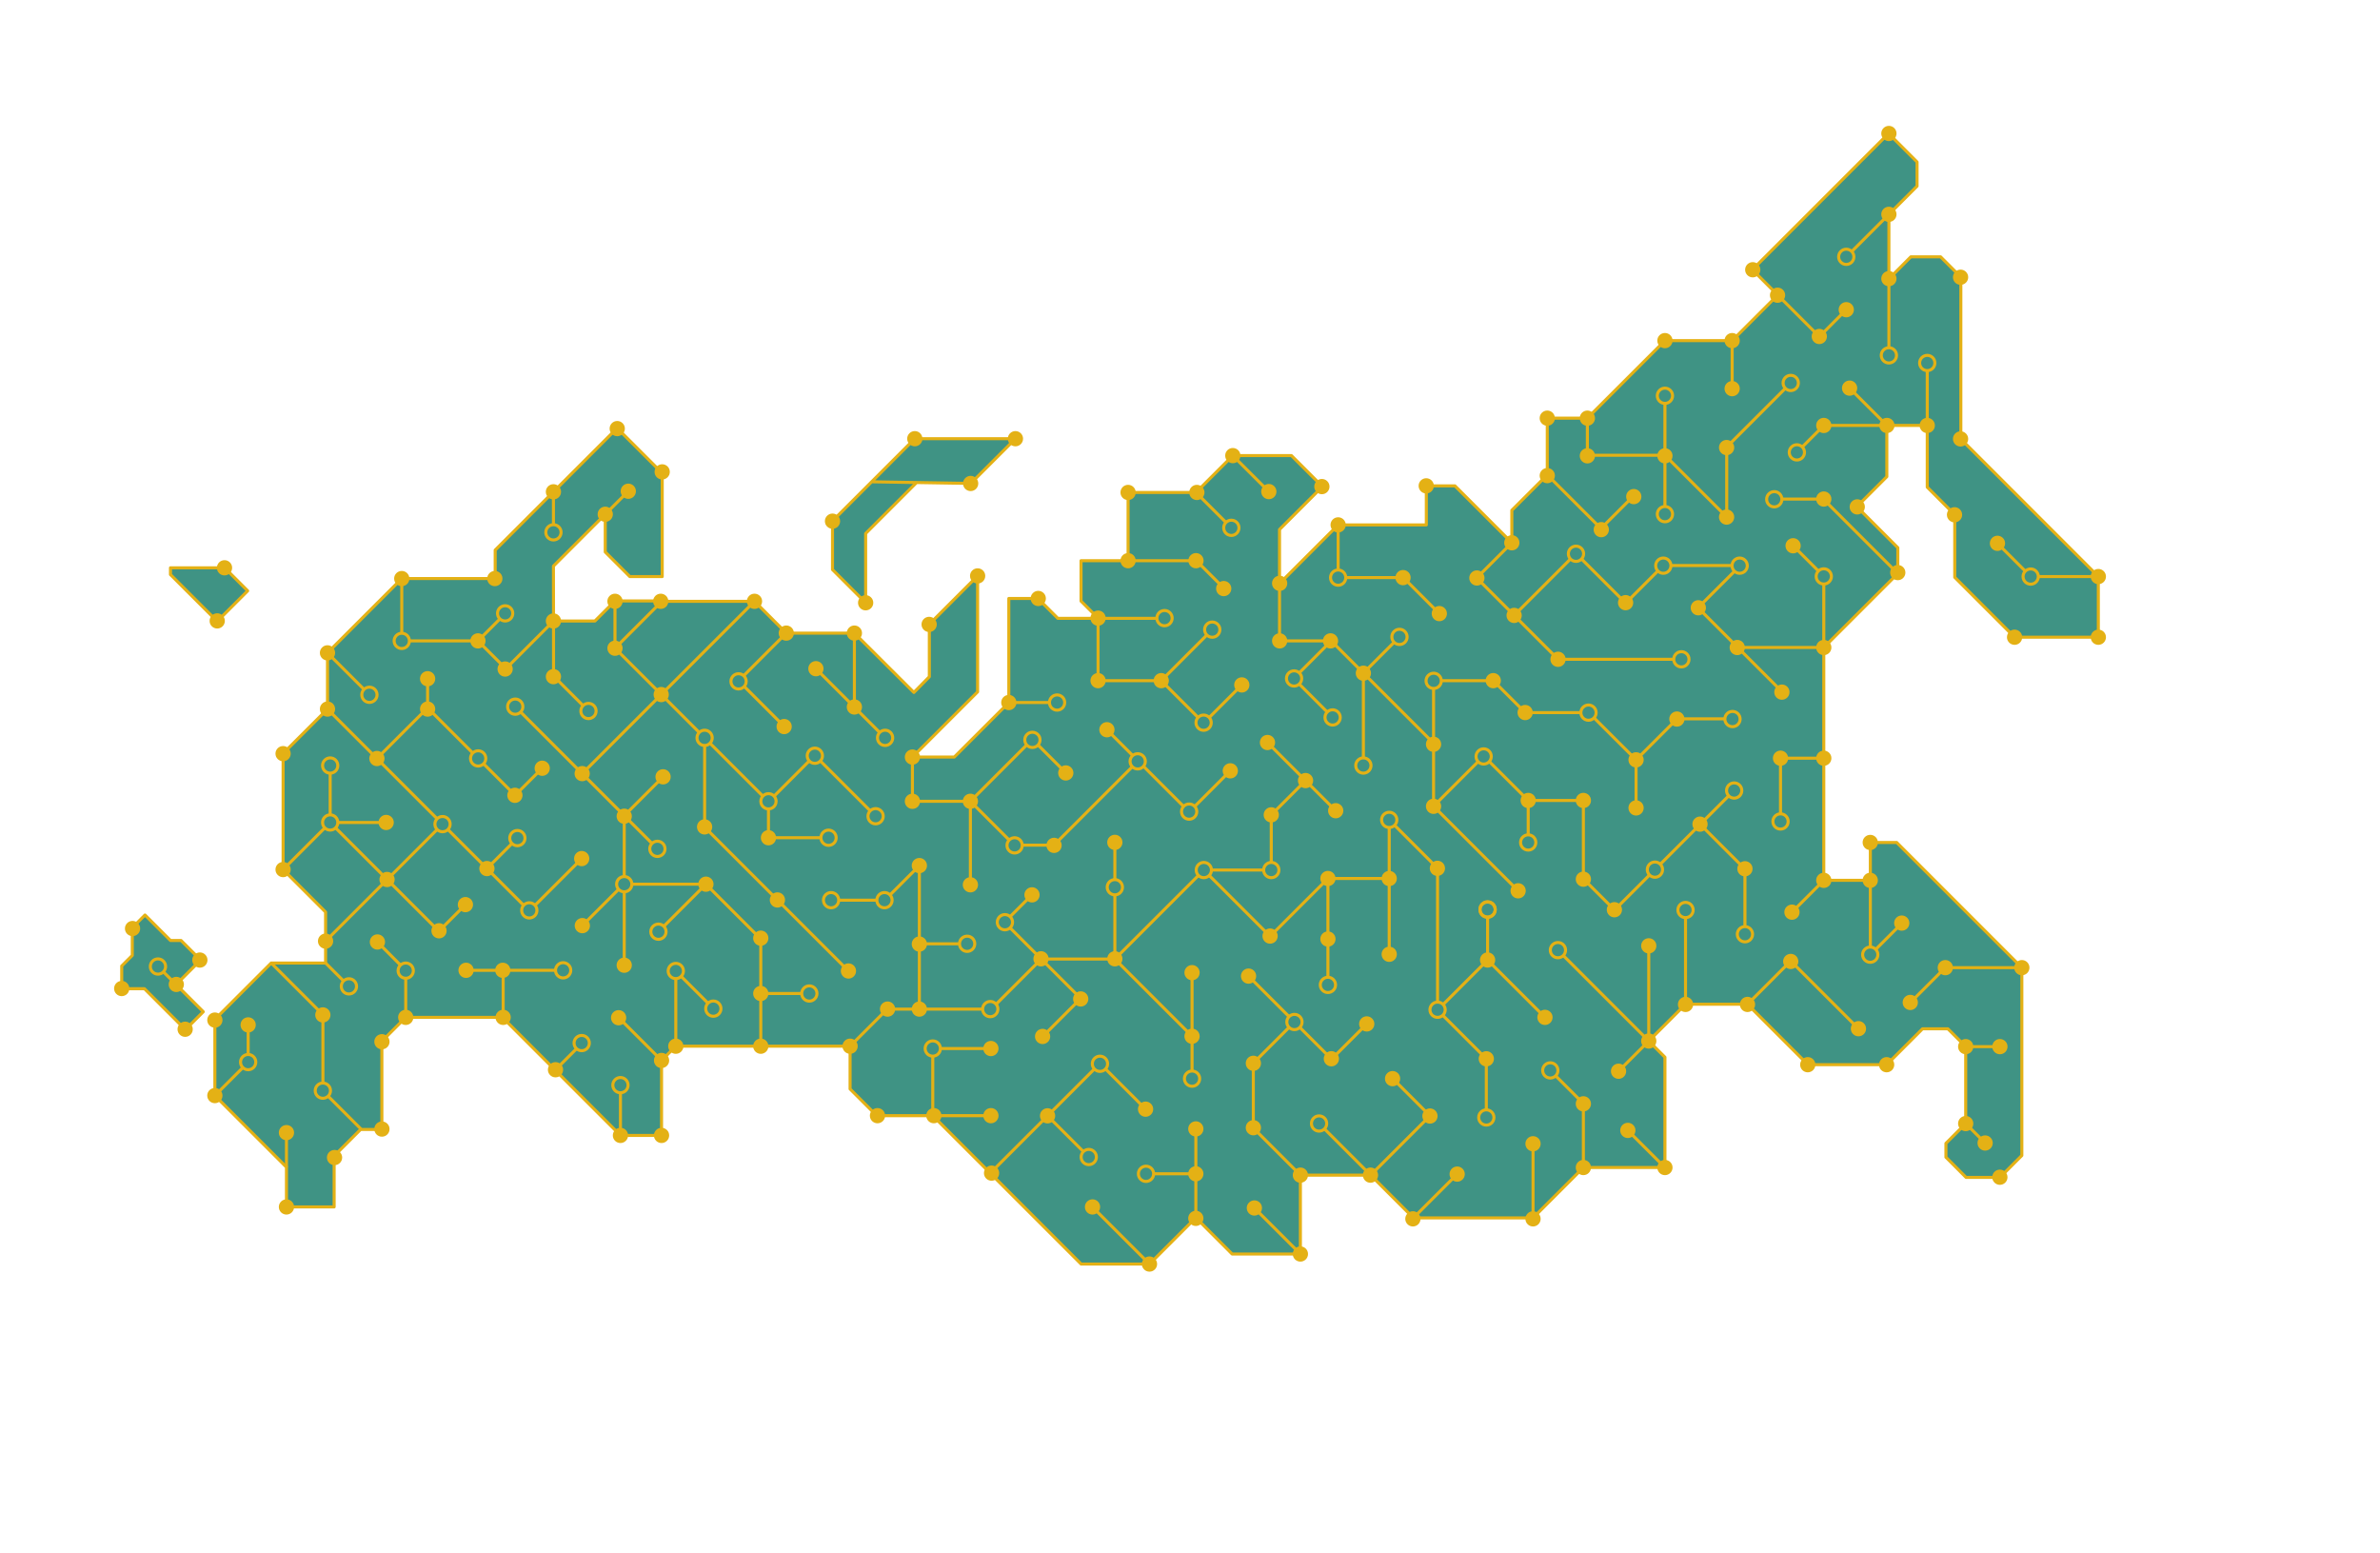 <?xml version="1.0" encoding="UTF-8"?> <svg xmlns="http://www.w3.org/2000/svg" viewBox="0 0 780 509"> <defs> <style>.cls-1{fill:#3f9384;}.cls-2{fill:#e4b115;}.cls-3,.cls-4{fill:none;stroke:#e4b115;}.cls-3{stroke-miterlimit:10;}.cls-4{stroke-linejoin:round;}</style> </defs> <g id="Обводка"> <polygon class="cls-1" points="202.25 140.28 217.03 155.05 217.03 188.83 206.42 188.81 198.36 180.88 198.36 168.51 181.38 185.57 181.38 203.48 194.98 203.48 201.55 196.91 247.17 197.03 257.64 207.5 280.01 207.45 299.51 226.9 304.57 221.75 304.51 204.6 320.39 188.58 320.39 226.71 299.23 248.01 312.74 248.07 330.62 230.2 330.62 196.1 340.17 196.1 346.68 202.61 359.75 202.61 354.28 196.77 354.29 183.72 369.71 183.72 369.71 161.36 392.06 161.36 404.03 149.29 423.25 149.29 433.4 159.44 419.34 173.5 419.38 191.14 438.45 171.99 467.45 171.99 467.42 159.2 476.82 159.2 495.47 177.85 495.47 167.21 507.09 155.68 507.09 137.02 520.23 137.02 545.65 111.61 567.68 111.61 582.66 96.63 574.43 88.39 618.94 43.73 628.19 53.16 628.28 61 619.13 70.16 619.05 91.36 626.25 84.15 635.99 84.15 642.54 90.7 642.63 143.86 687.69 188.92 687.69 208.8 660.16 208.69 640.63 189.17 640.56 168.68 631.54 159.61 631.62 139.41 618.4 139.41 618.37 156.19 608.53 166.03 621.96 179.56 621.98 187.71 597.71 212.17 597.75 288.5 612.94 288.46 612.94 276.05 621.6 276.05 662.62 317.07 662.62 378.52 655.46 385.79 644.33 385.79 637.74 379.19 637.76 374.73 644.22 368.15 644.22 342.95 638.38 337.11 630.22 337.11 618.15 348.87 592.58 348.87 572.63 329.08 552.4 329.06 540.35 341.32 545.54 346.43 545.65 382.56 518.92 382.56 502.42 399.06 463.21 399.06 449.15 385.06 426.18 385.06 426.07 410.9 403.7 410.9 391.91 399.22 376.5 414.31 354.32 414.19 305.88 365.67 287.33 365.57 278.6 356.83 278.6 342.81 221.48 342.81 216.81 347.48 216.81 372.04 203.48 372.04 164.65 333.36 132.97 333.36 125.02 341.06 125.19 369.94 118.17 370.1 109.51 378.76 109.51 395.37 93.88 395.37 93.88 382.45 70.42 358.99 70.53 334.01 88.99 315.55 106.55 315.55 106.69 298.96 92.78 284.93 92.78 246.89 107.33 232.34 107.33 213.92 131.67 189.58 162.29 189.58 162.29 180.24 202.25 140.28"></polygon> <polygon class="cls-1" points="299.78 143.75 332.79 143.75 318.2 158.34 300.31 158.14 283.7 174.81 283.7 197.51 272.83 186.66 272.8 170.77 299.78 143.75"></polygon> <polygon class="cls-1" points="73.68 186 55.87 186.05 55.87 188.28 71.18 203.59 81.09 193.52 73.68 186"></polygon> <polygon class="cls-1" points="47.53 299.97 55.87 308.17 59.34 308.17 65.75 314.58 57.63 322.75 66.62 331.52 60.68 337.25 47.34 323.97 39.89 323.97 39.89 316.7 43.35 313.06 43.35 303.99 47.53 299.97"></polygon> </g> <g id="Круги"> <circle class="cls-2" cx="71.19" cy="203.45" r="2.5"></circle> <circle class="cls-2" cx="73.58" cy="186.05" r="2.5"></circle> <circle class="cls-2" cx="107.33" cy="213.92" r="2.5"></circle> <circle class="cls-2" cx="131.67" cy="189.58" r="2.5"></circle> <circle class="cls-2" cx="162.17" cy="189.58" r="2.5"></circle> <circle class="cls-2" cx="181.38" cy="161.15" r="2.5"></circle> <circle class="cls-2" cx="202.29" cy="140.44" r="2.5"></circle> <circle class="cls-2" cx="205.91" cy="160.96" r="2.5"></circle> <circle class="cls-2" cx="198.36" cy="168.51" r="2.5"></circle> <circle class="cls-2" cx="156.64" cy="210" r="2.5"></circle> <circle class="cls-2" cx="181.38" cy="203.48" r="2.5"></circle> <circle class="cls-2" cx="201.55" cy="197.03" r="2.5"></circle> <circle class="cls-2" cx="216.54" cy="197.03" r="2.5"></circle> <circle class="cls-2" cx="247.27" cy="197.03" r="2.5"></circle> <circle class="cls-2" cx="257.69" cy="207.45" r="2.5"></circle> <circle class="cls-2" cx="280.01" cy="207.45" r="2.5"></circle> <circle class="cls-2" cx="320.4" cy="188.71" r="2.5"></circle> <circle class="cls-2" cx="304.51" cy="204.6" r="2.5"></circle> <circle class="cls-2" cx="280.01" cy="231.66" r="2.5"></circle> <circle class="cls-2" cx="267.4" cy="219.11" r="2.5"></circle> <circle class="cls-2" cx="256.99" cy="238.07" r="2.5"></circle> <circle class="cls-2" cx="283.7" cy="197.51" r="2.5"></circle> <circle class="cls-2" cx="272.84" cy="170.77" r="2.5"></circle> <circle class="cls-2" cx="299.81" cy="143.75" r="2.5"></circle> <circle class="cls-2" cx="332.79" cy="143.75" r="2.5"></circle> <circle class="cls-2" cx="318.11" cy="158.42" r="2.5"></circle> <circle class="cls-2" cx="201.55" cy="212.4" r="2.5"></circle> <circle class="cls-2" cx="181.38" cy="221.72" r="2.5"></circle> <circle class="cls-2" cx="165.55" cy="219.22" r="2.5"></circle> <circle class="cls-2" cx="140.14" cy="232.34" r="2.5"></circle> <circle class="cls-2" cx="168.75" cy="260.6" r="2.5"></circle> <circle class="cls-2" cx="177.7" cy="251.73" r="2.5"></circle> <circle class="cls-2" cx="123.53" cy="248.54" r="2.5"></circle> <circle class="cls-2" cx="159.58" cy="284.6" r="2.5"></circle> <circle class="cls-2" cx="190.64" cy="281.33" r="2.5"></circle> <circle class="cls-2" cx="217.31" cy="254.54" r="2.5"></circle> <circle class="cls-2" cx="204.58" cy="267.45" r="2.5"></circle> <circle class="cls-2" cx="204.58" cy="316.27" r="2.5"></circle> <circle class="cls-2" cx="190.85" cy="303.3" r="2.5"></circle> <circle class="cls-2" cx="231.35" cy="289.72" r="2.5"></circle> <circle class="cls-2" cx="230.92" cy="270.95" r="2.5"></circle> <circle class="cls-2" cx="251.85" cy="274.5" r="2.5"></circle> <circle class="cls-2" cx="254.78" cy="294.89" r="2.5"></circle> <circle class="cls-2" cx="278.06" cy="318.16" r="2.5"></circle> <circle class="cls-2" cx="249.33" cy="307.41" r="2.5"></circle> <circle class="cls-2" cx="249.33" cy="325.54" r="2.5"></circle> <circle class="cls-2" cx="190.8" cy="253.49" r="2.5"></circle> <circle class="cls-2" cx="216.7" cy="227.59" r="2.5"></circle> <circle class="cls-2" cx="92.78" cy="246.95" r="2.5"></circle> <circle class="cls-2" cx="126.56" cy="269.5" r="2.5"></circle> <circle class="cls-2" cx="92.78" cy="284.93" r="2.5"></circle> <circle class="cls-2" cx="106.7" cy="308.38" r="2.5"></circle> <circle class="cls-2" cx="123.69" cy="308.66" r="2.5"></circle> <circle class="cls-2" cx="126.85" cy="288.19" r="2.5"></circle> <circle class="cls-2" cx="143.88" cy="304.99" r="2.5"></circle> <circle class="cls-2" cx="152.53" cy="296.42" r="2.5"></circle> <circle class="cls-2" cx="132.97" cy="333.36" r="2.5"></circle> <circle class="cls-2" cx="164.9" cy="333.36" r="2.5"></circle> <circle class="cls-2" cx="182.06" cy="350.52" r="2.5"></circle> <circle class="cls-2" cx="203.34" cy="372.04" r="2.5"></circle> <circle class="cls-2" cx="216.81" cy="372.04" r="2.5"></circle> <circle class="cls-2" cx="216.81" cy="347.48" r="2.5"></circle> <circle class="cls-2" cx="221.48" cy="342.81" r="2.5"></circle> <circle class="cls-2" cx="249.33" cy="342.81" r="2.5"></circle> <circle class="cls-2" cx="278.6" cy="342.81" r="2.5"></circle> <circle class="cls-2" cx="290.88" cy="330.65" r="2.5"></circle> <circle class="cls-2" cx="301.3" cy="330.65" r="2.5"></circle> <circle class="cls-2" cx="301.3" cy="309.34" r="2.5"></circle> <circle class="cls-2" cx="301.3" cy="283.63" r="2.5"></circle> <circle class="cls-2" cx="318.03" cy="289.92" r="2.5"></circle> <circle class="cls-2" cx="318.03" cy="262.56" r="2.5"></circle> <circle class="cls-2" cx="349.29" cy="253.27" r="2.5"></circle> <circle class="cls-2" cx="362.77" cy="239.11" r="2.5"></circle> <circle class="cls-2" cx="359.87" cy="223.03" r="2.5"></circle> <circle class="cls-2" cx="380.57" cy="223.03" r="2.5"></circle> <circle class="cls-2" cx="406.98" cy="224.43" r="2.5"></circle> <circle class="cls-2" cx="299.03" cy="262.56" r="2.5"></circle> <circle class="cls-2" cx="299.03" cy="248.07" r="2.5"></circle> <circle class="cls-2" cx="330.62" cy="230.2" r="2.5"></circle> <circle class="cls-2" cx="340.27" cy="196.1" r="2.5"></circle> <circle class="cls-2" cx="359.87" cy="202.54" r="2.5"></circle> <circle class="cls-2" cx="369.71" cy="183.72" r="2.5"></circle> <circle class="cls-2" cx="369.71" cy="161.36" r="2.5"></circle> <circle class="cls-2" cx="392.25" cy="161.36" r="2.5"></circle> <circle class="cls-2" cx="404.03" cy="149.29" r="2.5"></circle> <circle class="cls-2" cx="415.83" cy="161.08" r="2.5"></circle> <circle class="cls-2" cx="433.22" cy="159.44" r="2.5"></circle> <circle class="cls-2" cx="438.55" cy="171.99" r="2.5"></circle> <circle class="cls-2" cx="419.38" cy="191.14" r="2.5"></circle> <circle class="cls-2" cx="419.38" cy="210" r="2.5"></circle> <circle class="cls-2" cx="436.05" cy="210" r="2.5"></circle> <circle class="cls-2" cx="446.82" cy="220.59" r="2.5"></circle> <circle class="cls-2" cx="469.82" cy="243.88" r="2.5"></circle> <circle class="cls-2" cx="489.39" cy="223.03" r="2.5"></circle> <circle class="cls-2" cx="499.84" cy="233.48" r="2.5"></circle> <circle class="cls-2" cx="536.19" cy="248.98" r="2.5"></circle> <circle class="cls-2" cx="549.57" cy="235.61" r="2.5"></circle> <circle class="cls-2" cx="536.19" cy="264.73" r="2.5"></circle> <circle class="cls-2" cx="469.82" cy="264.2" r="2.5"></circle> <circle class="cls-2" cx="518.92" cy="262.29" r="2.5"></circle> <circle class="cls-2" cx="518.92" cy="288.08" r="2.5"></circle> <circle class="cls-2" cx="529.09" cy="298.09" r="2.5"></circle> <circle class="cls-2" cx="557.15" cy="270.05" r="2.5"></circle> <circle class="cls-2" cx="571.87" cy="284.67" r="2.5"></circle> <circle class="cls-2" cx="500.84" cy="262.29" r="2.5"></circle> <circle class="cls-2" cx="497.54" cy="291.89" r="2.5"></circle> <circle class="cls-2" cx="459.82" cy="189.27" r="2.5"></circle> <circle class="cls-2" cx="471.71" cy="201.06" r="2.5"></circle> <circle class="cls-2" cx="484.02" cy="189.39" r="2.5"></circle> <circle class="cls-2" cx="496.23" cy="201.65" r="2.5"></circle> <circle class="cls-2" cx="510.61" cy="216.03" r="2.5"></circle> <circle class="cls-2" cx="495.47" cy="177.85" r="2.5"></circle> <circle class="cls-2" cx="467.42" cy="159.2" r="2.5"></circle> <circle class="cls-2" cx="507.09" cy="155.85" r="2.5"></circle> <circle class="cls-2" cx="507.09" cy="137.02" r="2.5"></circle> <circle class="cls-2" cx="520.23" cy="137.02" r="2.5"></circle> <circle class="cls-2" cx="545.65" cy="111.61" r="2.5"></circle> <circle class="cls-2" cx="567.68" cy="111.61" r="2.5"></circle> <circle class="cls-2" cx="582.56" cy="96.73" r="2.5"></circle> <circle class="cls-2" cx="574.43" cy="88.39" r="2.5"></circle> <circle class="cls-2" cx="619.05" cy="43.74" r="2.5"></circle> <circle class="cls-2" cx="596.24" cy="110.25" r="2.5"></circle> <circle class="cls-2" cx="605.08" cy="101.48" r="2.5"></circle> <circle class="cls-2" cx="619.05" cy="91.3" r="2.5"></circle> <circle class="cls-2" cx="619.05" cy="70.23" r="2.5"></circle> <circle class="cls-2" cx="642.54" cy="90.84" r="2.5"></circle> <circle class="cls-2" cx="642.54" cy="143.82" r="2.5"></circle> <circle class="cls-2" cx="687.69" cy="188.92" r="2.5"></circle> <circle class="cls-2" cx="654.63" cy="178.03" r="2.5"></circle> <circle class="cls-2" cx="640.56" cy="168.68" r="2.5"></circle> <circle class="cls-2" cx="687.69" cy="208.8" r="2.5"></circle> <circle class="cls-2" cx="660.24" cy="208.8" r="2.5"></circle> <circle class="cls-2" cx="567.68" cy="127.35" r="2.5"></circle> <circle class="cls-2" cx="524.79" cy="173.55" r="2.5"></circle> <circle class="cls-2" cx="535.44" cy="162.72" r="2.5"></circle> <circle class="cls-2" cx="545.65" cy="149.36" r="2.5"></circle> <circle class="cls-2" cx="565.86" cy="169.43" r="2.5"></circle> <circle class="cls-2" cx="565.86" cy="146.65" r="2.5"></circle> <circle class="cls-2" cx="618.4" cy="139.41" r="2.5"></circle> <circle class="cls-2" cx="597.71" cy="163.52" r="2.5"></circle> <circle class="cls-2" cx="587.66" cy="178.83" r="2.5"></circle> <circle class="cls-2" cx="621.96" cy="187.62" r="2.5"></circle> <circle class="cls-2" cx="608.68" cy="166.09" r="2.5"></circle> <circle class="cls-2" cx="597.71" cy="212.17" r="2.5"></circle> <circle class="cls-2" cx="597.71" cy="248.44" r="2.5"></circle> <circle class="cls-2" cx="597.71" cy="288.46" r="2.5"></circle> <circle class="cls-2" cx="612.94" cy="288.46" r="2.5"></circle> <circle class="cls-2" cx="623.26" cy="302.47" r="2.5"></circle> <circle class="cls-2" cx="662.62" cy="317.07" r="2.5"></circle> <circle class="cls-2" cx="637.54" cy="317.07" r="2.5"></circle> <circle class="cls-2" cx="626.06" cy="328.47" r="2.5"></circle> <circle class="cls-2" cx="609.07" cy="337.07" r="2.5"></circle> <circle class="cls-2" cx="586.88" cy="315.04" r="2.5"></circle> <circle class="cls-2" cx="572.71" cy="329.12" r="2.5"></circle> <circle class="cls-2" cx="592.46" cy="348.87" r="2.5"></circle> <circle class="cls-2" cx="618.31" cy="348.87" r="2.5"></circle> <circle class="cls-2" cx="655.43" cy="342.95" r="2.5"></circle> <circle class="cls-2" cx="644.22" cy="342.95" r="2.5"></circle> <circle class="cls-2" cx="644.22" cy="368.16" r="2.5"></circle> <circle class="cls-2" cx="650.59" cy="374.53" r="2.5"></circle> <circle class="cls-2" cx="655.42" cy="385.74" r="2.5"></circle> <circle class="cls-2" cx="552.4" cy="329.12" r="2.5"></circle> <circle class="cls-2" cx="540.35" cy="341.11" r="2.5"></circle> <circle class="cls-2" cx="540.35" cy="309.92" r="2.5"></circle> <circle class="cls-2" cx="530.45" cy="351.01" r="2.5"></circle> <circle class="cls-2" cx="533.49" cy="370.4" r="2.5"></circle> <circle class="cls-2" cx="545.65" cy="382.56" r="2.5"></circle> <circle class="cls-2" cx="518.92" cy="382.56" r="2.5"></circle> <circle class="cls-2" cx="502.42" cy="399.38" r="2.5"></circle> <circle class="cls-2" cx="463.05" cy="399.38" r="2.5"></circle> <circle class="cls-2" cx="449.15" cy="385.06" r="2.5"></circle> <circle class="cls-2" cx="426.18" cy="385.06" r="2.5"></circle> <circle class="cls-2" cx="426.18" cy="410.9" r="2.5"></circle> <circle class="cls-2" cx="411.1" cy="395.82" r="2.5"></circle> <circle class="cls-2" cx="391.91" cy="369.91" r="2.5"></circle> <circle class="cls-2" cx="391.91" cy="384.62" r="2.5"></circle> <circle class="cls-2" cx="391.91" cy="399.22" r="2.5"></circle> <circle class="cls-2" cx="358.05" cy="395.48" r="2.5"></circle> <circle class="cls-2" cx="324.97" cy="384.4" r="2.5"></circle> <circle class="cls-2" cx="306.05" cy="365.57" r="2.5"></circle> <circle class="cls-2" cx="287.58" cy="365.57" r="2.5"></circle> <circle class="cls-2" cx="324.75" cy="365.57" r="2.5"></circle> <circle class="cls-2" cx="324.75" cy="343.57" r="2.5"></circle> <circle class="cls-2" cx="338.22" cy="293.22" r="2.5"></circle> <circle class="cls-2" cx="365.37" cy="276.02" r="2.5"></circle> <circle class="cls-2" cx="403.21" cy="252.58" r="2.5"></circle> <circle class="cls-2" cx="415.39" cy="243.3" r="2.5"></circle> <circle class="cls-2" cx="437.75" cy="265.65" r="2.5"></circle> <circle class="cls-2" cx="427.87" cy="255.77" r="2.5"></circle> <circle class="cls-2" cx="416.64" cy="267" r="2.5"></circle> <circle class="cls-2" cx="345.45" cy="277" r="2.5"></circle> <circle class="cls-2" cx="365.37" cy="314.17" r="2.5"></circle> <circle class="cls-2" cx="390.67" cy="339.55" r="2.5"></circle> <circle class="cls-2" cx="390.67" cy="318.71" r="2.5"></circle> <circle class="cls-2" cx="341.17" cy="314.17" r="2.5"></circle> <circle class="cls-2" cx="354.18" cy="327.32" r="2.5"></circle> <circle class="cls-2" cx="341.69" cy="339.61" r="2.5"></circle> <circle class="cls-2" cx="343.32" cy="365.62" r="2.5"></circle> <circle class="cls-2" cx="375.44" cy="363.44" r="2.5"></circle> <circle class="cls-2" cx="376.72" cy="414.19" r="2.5"></circle> <circle class="cls-2" cx="410.77" cy="369.52" r="2.5"></circle> <circle class="cls-2" cx="410.77" cy="348.41" r="2.5"></circle> <circle class="cls-2" cx="468.64" cy="365.69" r="2.5"></circle> <circle class="cls-2" cx="456.39" cy="353.44" r="2.5"></circle> <circle class="cls-2" cx="447.92" cy="335.51" r="2.5"></circle> <circle class="cls-2" cx="455.29" cy="312.69" r="2.5"></circle> <circle class="cls-2" cx="455.29" cy="287.86" r="2.5"></circle> <circle class="cls-2" cx="435.2" cy="287.86" r="2.5"></circle> <circle class="cls-2" cx="471.08" cy="284.52" r="2.5"></circle> <circle class="cls-2" cx="487.53" cy="314.57" r="2.5"></circle> <circle class="cls-2" cx="506.33" cy="333.36" r="2.5"></circle> <circle class="cls-2" cx="487.11" cy="346.94" r="2.5"></circle> <circle class="cls-2" cx="416.25" cy="306.72" r="2.5"></circle> <circle class="cls-2" cx="435.2" cy="307.69" r="2.5"></circle> <circle class="cls-2" cx="436.33" cy="346.92" r="2.5"></circle> <circle class="cls-2" cx="409.19" cy="319.84" r="2.5"></circle> <circle class="cls-2" cx="477.56" cy="384.72" r="2.5"></circle> <circle class="cls-2" cx="502.42" cy="374.78" r="2.5"></circle> <circle class="cls-2" cx="518.92" cy="361.69" r="2.5"></circle> <circle class="cls-2" cx="612.94" cy="276.05" r="2.5"></circle> <circle class="cls-2" cx="587.28" cy="298.89" r="2.5"></circle> <circle class="cls-2" cx="583.53" cy="248.44" r="2.5"></circle> <circle class="cls-2" cx="569.35" cy="212.17" r="2.5"></circle> <circle class="cls-2" cx="556.59" cy="199.15" r="2.5"></circle> <circle class="cls-2" cx="532.76" cy="197.48" r="2.5"></circle> <circle class="cls-2" cx="583.98" cy="226.79" r="2.5"></circle> <circle class="cls-2" cx="606.17" cy="127.18" r="2.5"></circle> <circle class="cls-2" cx="597.71" cy="139.41" r="2.5"></circle> <circle class="cls-2" cx="631.62" cy="139.41" r="2.5"></circle> <circle class="cls-2" cx="520.23" cy="149.36" r="2.5"></circle> <circle class="cls-2" cx="391.96" cy="183.72" r="2.5"></circle> <circle class="cls-2" cx="401.05" cy="192.86" r="2.5"></circle> <circle class="cls-2" cx="202.74" cy="333.48" r="2.5"></circle> <circle class="cls-2" cx="164.78" cy="317.94" r="2.5"></circle> <circle class="cls-2" cx="152.74" cy="317.94" r="2.5"></circle> <circle class="cls-2" cx="125.17" cy="341.34" r="2.5"></circle> <circle class="cls-2" cx="125.17" cy="369.96" r="2.5"></circle> <circle class="cls-2" cx="109.64" cy="379.29" r="2.5"></circle> <circle class="cls-2" cx="93.88" cy="371.13" r="2.5"></circle> <circle class="cls-2" cx="93.88" cy="395.48" r="2.5"></circle> <circle class="cls-2" cx="105.81" cy="332.56" r="2.5"></circle> <circle class="cls-2" cx="81.33" cy="335.83" r="2.5"></circle> <circle class="cls-2" cx="70.42" cy="334.25" r="2.5"></circle> <circle class="cls-2" cx="60.68" cy="337.25" r="2.5"></circle> <circle class="cls-2" cx="57.78" cy="322.57" r="2.5"></circle> <circle class="cls-2" cx="39.89" cy="323.91" r="2.5"></circle> <circle class="cls-2" cx="65.5" cy="314.58" r="2.5"></circle> <circle class="cls-2" cx="43.44" cy="304.25" r="2.5"></circle> <circle class="cls-2" cx="70.42" cy="358.99" r="2.5"></circle> <circle class="cls-2" cx="140.14" cy="222.4" r="2.5"></circle> <circle class="cls-2" cx="217.02" cy="154.62" r="2.5"></circle> <circle class="cls-2" cx="107.33" cy="232.34" r="2.5"></circle> </g> <g id="круги_о" data-name="круги о"> <circle class="cls-3" cx="51.77" cy="316.7" r="2.5"></circle> <circle class="cls-3" cx="81.33" cy="348.02" r="2.5"></circle> <circle class="cls-3" cx="105.81" cy="357.38" r="2.5"></circle> <circle class="cls-3" cx="114.35" cy="323.2" r="2.5"></circle> <circle class="cls-3" cx="132.97" cy="318.05" r="2.5"></circle> <circle class="cls-3" cx="108.21" cy="269.5" r="2.5"></circle> <circle class="cls-3" cx="108.21" cy="250.84" r="2.5"></circle> <circle class="cls-3" cx="121.07" cy="227.66" r="2.5"></circle> <circle class="cls-3" cx="131.67" cy="210" r="2.5"></circle> <circle class="cls-3" cx="165.55" cy="200.98" r="2.5"></circle> <circle class="cls-3" cx="181.38" cy="174.43" r="2.5"></circle> <circle class="cls-3" cx="168.86" cy="231.55" r="2.5"></circle> <circle class="cls-3" cx="156.71" cy="248.51" r="2.5"></circle> <circle class="cls-3" cx="192.86" cy="232.97" r="2.5"></circle> <circle class="cls-3" cx="230.92" cy="241.77" r="2.5"></circle> <circle class="cls-3" cx="242.05" cy="223.26" r="2.5"></circle> <circle class="cls-3" cx="286.96" cy="267.45" r="2.5"></circle> <circle class="cls-3" cx="271.54" cy="274.5" r="2.5"></circle> <circle class="cls-3" cx="251.85" cy="262.56" r="2.5"></circle> <circle class="cls-3" cx="267.05" cy="247.63" r="2.5"></circle> <circle class="cls-3" cx="290.07" cy="241.77" r="2.5"></circle> <circle class="cls-3" cx="145.03" cy="270.04" r="2.5"></circle> <circle class="cls-3" cx="169.56" cy="274.62" r="2.5"></circle> <circle class="cls-3" cx="173.47" cy="298.3" r="2.5"></circle> <circle class="cls-3" cx="184.56" cy="317.94" r="2.5"></circle> <circle class="cls-3" cx="204.58" cy="289.72" r="2.5"></circle> <circle class="cls-3" cx="215.45" cy="278.14" r="2.5"></circle> <circle class="cls-3" cx="215.79" cy="305.29" r="2.5"></circle> <circle class="cls-3" cx="221.48" cy="318.16" r="2.5"></circle> <circle class="cls-3" cx="233.78" cy="330.5" r="2.5"></circle> <circle class="cls-3" cx="265.24" cy="325.54" r="2.5"></circle> <circle class="cls-3" cx="272.37" cy="294.96" r="2.5"></circle> <circle class="cls-3" cx="289.87" cy="294.96" r="2.5"></circle> <circle class="cls-3" cx="316.96" cy="309.25" r="2.5"></circle> <circle class="cls-3" cx="324.54" cy="330.65" r="2.5"></circle> <circle class="cls-3" cx="305.7" cy="343.57" r="2.5"></circle> <circle class="cls-3" cx="360.49" cy="348.57" r="2.5"></circle> <circle class="cls-3" cx="390.67" cy="353.44" r="2.5"></circle> <circle class="cls-3" cx="432.3" cy="368.14" r="2.5"></circle> <circle class="cls-3" cx="424.23" cy="334.88" r="2.5"></circle> <circle class="cls-3" cx="435.2" cy="322.72" r="2.5"></circle> <circle class="cls-3" cx="416.64" cy="285.09" r="2.5"></circle> <circle class="cls-3" cx="394.53" cy="285.09" r="2.5"></circle> <circle class="cls-3" cx="338.35" cy="242.43" r="2.5"></circle> <circle class="cls-3" cx="346.44" cy="230.2" r="2.5"></circle> <circle class="cls-3" cx="381.65" cy="202.54" r="2.5"></circle> <circle class="cls-3" cx="403.55" cy="172.95" r="2.5"></circle> <circle class="cls-3" cx="438.55" cy="189.27" r="2.5"></circle> <circle class="cls-3" cx="458.65" cy="208.69" r="2.5"></circle> <circle class="cls-3" cx="424.11" cy="222.31" r="2.5"></circle> <circle class="cls-3" cx="436.74" cy="235.08" r="2.5"></circle> <circle class="cls-3" cx="446.82" cy="250.84" r="2.5"></circle> <circle class="cls-3" cx="469.86" cy="223.09" r="2.5"></circle> <circle class="cls-3" cx="455.29" cy="268.65" r="2.5"></circle> <circle class="cls-3" cx="487.53" cy="298.09" r="2.5"></circle> <circle class="cls-3" cx="487.53" cy="297.96" r="2.5"></circle> <circle class="cls-3" cx="471.14" cy="330.86" r="2.5"></circle> <circle class="cls-3" cx="487.11" cy="366.16" r="2.5"></circle> <circle class="cls-3" cx="508.08" cy="350.74" r="2.5"></circle> <circle class="cls-3" cx="510.58" cy="311.33" r="2.5"></circle> <circle class="cls-3" cx="500.84" cy="276.05" r="2.5"></circle> <circle class="cls-3" cx="486.24" cy="247.86" r="2.5"></circle> <circle class="cls-3" cx="520.6" cy="233.51" r="2.5"></circle> <circle class="cls-3" cx="567.79" cy="235.61" r="2.5"></circle> <circle class="cls-3" cx="583.53" cy="269.17" r="2.5"></circle> <circle class="cls-3" cx="571.87" cy="306.12" r="2.5"></circle> <circle class="cls-3" cx="612.94" cy="312.82" r="2.5"></circle> <circle class="cls-3" cx="552.4" cy="298.18" r="2.5"></circle> <circle class="cls-3" cx="542.37" cy="284.95" r="2.5"></circle> <circle class="cls-3" cx="568.34" cy="259.03" r="2.5"></circle> <circle class="cls-3" cx="551.04" cy="216.03" r="2.5"></circle> <circle class="cls-3" cx="545.12" cy="185.35" r="2.5"></circle> <circle class="cls-3" cx="570.14" cy="185.35" r="2.5"></circle> <circle class="cls-3" cx="597.71" cy="188.87" r="2.5"></circle> <circle class="cls-3" cx="665.52" cy="188.92" r="2.5"></circle> <circle class="cls-3" cx="581.48" cy="163.59" r="2.5"></circle> <circle class="cls-3" cx="588.89" cy="148.23" r="2.5"></circle> <circle class="cls-3" cx="586.88" cy="125.48" r="2.5"></circle> <circle class="cls-3" cx="545.65" cy="129.68" r="2.5"></circle> <circle class="cls-3" cx="619.05" cy="116.44" r="2.5"></circle> <circle class="cls-3" cx="631.62" cy="118.94" r="2.5"></circle> <circle class="cls-3" cx="605.08" cy="84.15" r="2.5"></circle> <circle class="cls-3" cx="545.65" cy="168.47" r="2.5"></circle> <circle class="cls-3" cx="516.5" cy="181.45" r="2.5"></circle> <circle class="cls-3" cx="397.29" cy="206.31" r="2.5"></circle> <circle class="cls-3" cx="394.46" cy="236.8" r="2.5"></circle> <circle class="cls-3" cx="372.86" cy="249.47" r="2.5"></circle> <circle class="cls-3" cx="389.72" cy="265.94" r="2.5"></circle> <circle class="cls-3" cx="365.37" cy="290.72" r="2.5"></circle> <circle class="cls-3" cx="332.52" cy="277" r="2.5"></circle> <circle class="cls-3" cx="375.58" cy="384.62" r="2.5"></circle> <circle class="cls-3" cx="356.82" cy="379.12" r="2.5"></circle> <circle class="cls-3" cx="329.34" cy="302.18" r="2.5"></circle> <circle class="cls-3" cx="190.64" cy="341.78" r="2.5"></circle> <circle class="cls-3" cx="203.34" cy="355.57" r="2.5"></circle> </g> <g id="Линии"> <polyline class="cls-4" points="152.44 317.94 164.9 317.94 164.9 333.36 132.97 333.36 125.15 341.18 125.15 370.1 118.17 370.1 109.51 378.76 109.51 395.48 93.88 395.48 93.88 382.45 70.42 358.99 70.42 334.01 88.88 315.55 106.7 315.55 106.7 298.85 92.78 284.93 92.78 246.89 107.33 232.34 107.33 213.92 131.67 189.58 162.29 189.58 162.29 180.24 202.25 140.28 217.03 155.05 217.03 188.93 206.41 188.93 198.36 180.88 198.36 168.51 205.91 160.96"></polyline> <line class="cls-3" x1="182.06" y1="317.94" x2="164.9" y2="317.94"></line> <line class="cls-3" x1="131.26" y1="316.24" x2="123.69" y2="308.66"></line> <line class="cls-3" x1="132.97" y1="333.36" x2="132.97" y2="320.7"></line> <line class="cls-3" x1="106.7" y1="315.55" x2="112.59" y2="321.44"></line> <line class="cls-3" x1="107.54" y1="359.19" x2="118.31" y2="369.96"></line> <polyline class="cls-3" points="88.88 315.55 105.83 332.5 105.83 354.88"></polyline> <line class="cls-3" x1="81.33" y1="345.52" x2="81.33" y2="335.54"></line> <line class="cls-3" x1="70.42" y1="358.99" x2="79.71" y2="349.7"></line> <polyline class="cls-4" points="57.71 322.61 65.75 314.58 59.34 308.17 55.87 308.17 47.52 299.82 43.35 303.99 43.35 313.06 39.89 316.52 39.89 323.97 47.34 323.97 60.75 337.38 66.62 331.52 53.48 318.38"></polyline> <polygon class="cls-4" points="81.17 193.6 73.62 186.05 55.87 186.05 55.87 188.28 71.18 203.59 81.17 193.6"></polygon> <line class="cls-3" x1="107.33" y1="213.92" x2="119.31" y2="225.9"></line> <polyline class="cls-3" points="134.17 210 156.65 210 163.93 202.71"></polyline> <line class="cls-3" x1="131.67" y1="189.58" x2="131.67" y2="207.5"></line> <polyline class="cls-3" points="156.65 210 165.77 219.12 181.41 203.48 181.41 221.51 191.09 231.2"></polyline> <line class="cls-3" x1="201.55" y1="196.91" x2="216.92" y2="196.91"></line> <line class="cls-4" x1="243.9" y1="224.93" x2="257.04" y2="238.07"></line> <polyline class="cls-4" points="198.36 168.51 181.38 185.49 181.41 203.48 194.98 203.48 201.55 196.91 201.55 212.4 216.92 197.03 247.27 197.03 257.69 207.45 243.73 221.41"></polyline> <line class="cls-4" x1="181.38" y1="161.15" x2="181.38" y2="172.12"></line> <line class="cls-4" x1="93.88" y1="382.45" x2="93.88" y2="371.13"></line> <line class="cls-4" x1="110.71" y1="269.5" x2="126.56" y2="269.5"></line> <line class="cls-4" x1="92.78" y1="284.93" x2="106.44" y2="271.27"></line> <polyline class="cls-4" points="109.97 271.27 143.83 305.13 152.74 296.22"></polyline> <line class="cls-4" x1="108.21" y1="253.34" x2="108.21" y2="267"></line> <line class="cls-4" x1="175.33" y1="296.65" x2="190.64" y2="281.35"></line> <line class="cls-4" x1="146.8" y1="271.81" x2="171.61" y2="296.63"></line> <line class="cls-4" x1="107.33" y1="232.34" x2="143.26" y2="268.28"></line> <line class="cls-4" x1="143.07" y1="272" x2="106.7" y2="308.38"></line> <polyline class="cls-4" points="158.48 250.27 168.81 260.6 177.7 251.71"></polyline> <polyline class="cls-4" points="123.53 248.54 140.14 231.93 154.96 246.76"></polyline> <line class="cls-4" x1="140.14" y1="231.93" x2="140.14" y2="222.4"></line> <line class="cls-4" x1="159.58" y1="284.6" x2="167.85" y2="276.33"></line> <polyline class="cls-4" points="251.85 265.06 251.85 274.5 269.05 274.5"></polyline> <line class="cls-4" x1="232.69" y1="243.54" x2="250.02" y2="260.87"></line> <line class="cls-4" x1="201.55" y1="212.4" x2="229.16" y2="240.01"></line> <line class="cls-4" x1="247.27" y1="197.03" x2="190.8" y2="253.49"></line> <line class="cls-4" x1="170.57" y1="233.26" x2="213.71" y2="276.4"></line> <line class="cls-4" x1="204.58" y1="292.39" x2="204.58" y2="315.57"></line> <polyline class="cls-4" points="217.31 254.54 204.58 267.27 204.58 287.22"></polyline> <polyline class="cls-4" points="207.08 289.72 231.35 289.72 217.53 303.54"></polyline> <line class="cls-4" x1="190.85" y1="303.28" x2="202.74" y2="291.4"></line> <polyline class="cls-4" points="231.35 289.72 249.33 307.7 249.33 342.81"></polyline> <line class="cls-4" x1="249.33" y1="325.54" x2="262.74" y2="325.54"></line> <line class="cls-4" x1="365.37" y1="288.22" x2="365.37" y2="276.02"></line> <polyline class="cls-4" points="326.45 329.06 341.26 314.25 365.37 314.25 365.37 293.22"></polyline> <polyline class="cls-4" points="221.48 320.66 221.48 342.81 278.6 342.81 290.76 330.65 322.04 330.65"></polyline> <line class="cls-4" x1="232.04" y1="328.72" x2="223.24" y2="319.93"></line> <polyline class="cls-4" points="221.48 342.81 216.81 347.48 202.74 333.42"></polyline> <polyline class="cls-4" points="216.81 347.48 216.81 372.04 203.34 372.04 164.78 333.48"></polyline> <line class="cls-4" x1="181.94" y1="350.64" x2="188.95" y2="343.63"></line> <line class="cls-4" x1="203.34" y1="372.04" x2="203.34" y2="358.04"></line> <polyline class="cls-4" points="230.93 244.27 230.93 271.03 278.06 318.16"></polyline> <line class="cls-4" x1="268.86" y1="249.35" x2="285.2" y2="265.68"></line> <line class="cls-4" x1="253.69" y1="260.87" x2="265.22" y2="249.33"></line> <line class="cls-4" x1="287.57" y1="294.97" x2="274.76" y2="294.97"></line> <polyline class="cls-4" points="301.3 330.65 301.3 283.63 291.68 293.24"></polyline> <line class="cls-4" x1="301.3" y1="309.25" x2="314.46" y2="309.25"></line> <polyline class="cls-4" points="331.02 304.02 354.18 327.17 341.74 339.61"></polyline> <line class="cls-4" x1="338.18" y1="293.22" x2="331.04" y2="300.36"></line> <polyline class="cls-4" points="416.63 282.59 416.63 267.01 427.87 255.77"></polyline> <line class="cls-4" x1="396.96" y1="285.09" x2="414.14" y2="285.09"></line> <polyline class="cls-4" points="390.67 339.55 365.37 314.25 392.76 286.86"></polyline> <line class="cls-4" x1="390.67" y1="350.94" x2="390.67" y2="318.71"></line> <line class="cls-4" x1="437.75" y1="265.65" x2="415.39" y2="243.3"></line> <polyline class="cls-4" points="278.6 342.81 278.6 356.83 287.33 365.57 324.97 365.57"></polyline> <line class="cls-4" x1="308.2" y1="343.57" x2="324.37" y2="343.57"></line> <polyline class="cls-4" points="357.93 395.4 376.72 414.19 354.32 414.19 305.7 365.57 305.7 346.07"></polyline> <polyline class="cls-4" points="376.72 414.19 391.91 399 391.91 369.91"></polyline> <line class="cls-4" x1="391.91" y1="384.62" x2="377.94" y2="384.62"></line> <line class="cls-4" x1="362.31" y1="350.28" x2="375.44" y2="363.42"></line> <line class="cls-4" x1="324.54" y1="384.4" x2="358.67" y2="350.27"></line> <line class="cls-4" x1="343.32" y1="365.62" x2="355.06" y2="377.35"></line> <polyline class="cls-4" points="391.91 399 403.81 410.9 426.18 410.9 426.18 385.06 410.75 369.62 410.75 348.35 422.46 336.64"></polyline> <line class="cls-4" x1="422.46" y1="333.11" x2="409.04" y2="319.7"></line> <polyline class="cls-4" points="447.92 335.52 436.39 347.05 425.99 336.65"></polyline> <line class="cls-4" x1="426.18" y1="410.9" x2="411.1" y2="395.82"></line> <polyline class="cls-4" points="426.18 385.06 449.2 385.06 468.64 365.62 456.2 353.17"></polyline> <polyline class="cls-4" points="434.06 369.91 463.21 399.06 502.42 399.06 518.92 382.56 518.92 361.6 509.82 352.5"></polyline> <line class="cls-4" x1="463.21" y1="399.06" x2="477.56" y2="384.72"></line> <line class="cls-4" x1="502.42" y1="399.06" x2="502.42" y2="373.9"></line> <polyline class="cls-4" points="518.92 382.56 545.65 382.56 545.65 346.41 512.34 313.1"></polyline> <polyline class="cls-4" points="530.45 351.01 552.4 329.06 552.4 300.68"></polyline> <line class="cls-4" x1="540.35" y1="341.11" x2="540.35" y2="309.92"></line> <line class="cls-4" x1="614.74" y1="311.08" x2="623.32" y2="302.5"></line> <polyline class="cls-4" points="552.4 329.06 572.71 329.06 592.49 348.85 618.34 348.85 630.07 337.11 638.38 337.11 644.22 342.95 644.22 368.15 637.74 374.64 637.74 379.19 644.33 385.79 655.46 385.79 662.62 378.62 662.62 317.07 621.6 276.05 612.97 276.05 612.97 310.32"></polyline> <line class="cls-4" x1="596.04" y1="187.19" x2="587.28" y2="178.43"></line> <polyline class="cls-4" points="612.94 288.46 597.71 288.46 597.71 191.37"></polyline> <line class="cls-4" x1="514.69" y1="183.17" x2="496.23" y2="201.64"></line> <polyline class="cls-4" points="543.15 187.26 532.78 197.63 518.31 183.16"></polyline> <line class="cls-4" x1="567.68" y1="185.3" x2="547.59" y2="185.3"></line> <polyline class="cls-4" points="584.16 226.8 556.5 199.14 568.45 187.19"></polyline> <polyline class="cls-4" points="569.35 212.17 597.71 212.17 621.96 187.93 621.98 179.48 608.53 166.03 618.37 156.19 618.37 139.38 605.8 126.81"></polyline> <polyline class="cls-4" points="441.05 189.25 459.9 189.25 471.68 201.03"></polyline> <polyline class="cls-4" points="548.54 216.03 510.62 216.03 483.96 189.36 495.47 177.85 476.82 159.2 467.45 159.2 467.45 171.99 438.55 171.99 438.55 186.89"></polyline> <polyline class="cls-4" points="369.71 183.63 369.71 161.36 391.96 161.36 404.03 149.29 423.25 149.29 433.4 159.44 419.34 173.5 419.34 210 436.28 210 469.82 243.53 469.82 264.17 497.54 291.89"></polyline> <polyline class="cls-4" points="400.66 192.3 392.08 183.72 354.29 183.72 354.29 196.97 359.87 202.54"></polyline> <polyline class="cls-4" points="379.15 202.61 346.68 202.61 340.17 196.1 330.62 196.1 330.62 230.2 344.02 230.2"></polyline> <line class="cls-4" x1="396.29" y1="235.11" x2="407.16" y2="224.24"></line> <polyline class="cls-4" points="359.87 202.54 359.87 223.03 380.57 223.03 392.64 235.09"></polyline> <line class="cls-4" x1="380.57" y1="223.03" x2="395.63" y2="207.97"></line> <line class="cls-4" x1="340.19" y1="244.11" x2="349.74" y2="253.66"></line> <polyline class="cls-4" points="330.62 230.2 312.74 248.07 299.03 248.07 299.03 262.56 318.03 262.56 336.32 244.27"></polyline> <polyline class="cls-4" points="330.74 275.26 318.03 262.56 318.03 289.93"></polyline> <polyline class="cls-4" points="371.09 251.24 345.4 276.93 335.01 276.93"></polyline> <line class="cls-4" x1="391.54" y1="264.23" x2="403.71" y2="252.05"></line> <line class="cls-4" x1="374.75" y1="251.09" x2="387.9" y2="264.24"></line> <line class="cls-4" x1="362.77" y1="239.11" x2="371.23" y2="247.57"></line> <polyline class="cls-4" points="257.69 207.45 280.01 207.45 299.51 226.9 304.57 221.75 304.57 204.53 320.39 188.71 320.39 226.71 299.03 248.07"></polyline> <line class="cls-4" x1="288.43" y1="240.14" x2="267.4" y2="219.11"></line> <line class="cls-4" x1="280.01" y1="207.45" x2="280.01" y2="231.92"></line> <polyline class="cls-4" points="285.66 157.87 318.14 158.4 332.79 143.75 299.78 143.75 272.84 170.69 272.84 186.65 283.7 197.51 283.7 174.81 300.4 158.11"></polyline> <line class="cls-4" x1="404.03" y1="149.29" x2="415.83" y2="161.08"></line> <line class="cls-4" x1="391.96" y1="161.36" x2="401.78" y2="171.18"></line> <line class="cls-4" x1="438.55" y1="171.99" x2="419.23" y2="191.31"></line> <polyline class="cls-4" points="522.42 235.22 536.19 248.98 536.19 264.73"></polyline> <polyline class="cls-4" points="472.32 223.03 489.39 223.03 499.86 233.5 518.1 233.5"></polyline> <line class="cls-4" x1="469.82" y1="243.53" x2="469.82" y2="225.59"></line> <polyline class="cls-4" points="536.19 248.98 549.65 235.53 565.29 235.53"></polyline> <polyline class="cls-4" points="597.71 248.44 583.53 248.44 583.53 266.67"></polyline> <line class="cls-4" x1="597.71" y1="288.46" x2="587.28" y2="298.89"></line> <line class="cls-4" x1="544.13" y1="283.18" x2="566.54" y2="260.77"></line> <polyline class="cls-4" points="488.08 249.54 500.84 262.29 518.92 262.29 518.92 287.97 529.13 298.18 540.6 286.71"></polyline> <line class="cls-4" x1="469.82" y1="264.17" x2="484.42" y2="249.56"></line> <line class="cls-4" x1="500.84" y1="262.29" x2="500.84" y2="273.55"></line> <polyline class="cls-4" points="557.15 270.05 571.87 284.77 571.87 303.62"></polyline> <polyline class="cls-4" points="572.71 329.06 586.88 314.88 609.07 337.07"></polyline> <polyline class="cls-4" points="662.62 317.07 637.51 317.07 626.34 328.25"></polyline> <line class="cls-4" x1="644.22" y1="342.95" x2="655.43" y2="342.95"></line> <polyline class="cls-4" points="396.29 286.86 416.25 306.81 435.2 287.86 455.29 287.86 455.29 312.19"></polyline> <line class="cls-4" x1="435.2" y1="287.86" x2="435.2" y2="320.22"></line> <polyline class="cls-4" points="472.85 332.68 487.11 346.94 487.11 363.88"></polyline> <polyline class="cls-4" points="456.93 270.3 471.13 284.5 471.13 328.36"></polyline> <line class="cls-4" x1="455.29" y1="287.86" x2="455.29" y2="271.15"></line> <polyline class="cls-4" points="472.95 329.15 487.53 314.57 506.33 333.36"></polyline> <line class="cls-4" x1="487.53" y1="314.57" x2="487.53" y2="300.46"></line> <line class="cls-4" x1="545.65" y1="382.56" x2="533.49" y2="370.4"></line> <line class="cls-4" x1="425.79" y1="224.13" x2="434.9" y2="233.24"></line> <line class="cls-4" x1="436.28" y1="210" x2="425.8" y2="220.48"></line> <polyline class="cls-4" points="446.82 248.34 446.82 220.53 456.93 210.42"></polyline> <polyline class="cls-4" points="495.47 177.85 495.47 167.21 507.09 155.59 524.68 173.18 535.32 162.54"></polyline> <polyline class="cls-4" points="507.09 155.59 507.09 137.02 520.23 137.02 545.64 111.61 567.68 111.61 567.68 128.01"></polyline> <polyline class="cls-4" points="605.07 101.48 596.25 110.31 574.31 88.37 618.94 43.73 628.28 53.07 628.28 61 606.87 82.41"></polyline> <line class="cls-4" x1="567.68" y1="111.61" x2="582.56" y2="96.73"></line> <line class="cls-4" x1="619.05" y1="70.23" x2="619.05" y2="113.94"></line> <polyline class="cls-4" points="619.05 91.36 626.25 84.15 635.99 84.15 642.63 90.8 642.63 143.86 687.69 188.92 687.69 208.8 660.26 208.8 640.63 189.17 640.63 168.65 631.62 159.63 631.62 121.44"></polyline> <polyline class="cls-4" points="631.62 139.41 597.71 139.41 590.64 146.48"></polyline> <polyline class="cls-4" points="621.96 187.93 597.55 163.52 583.98 163.52"></polyline> <polyline class="cls-4" points="520.23 137.02 520.23 149.18 545.65 149.18 545.65 166.02"></polyline> <polyline class="cls-4" points="545.65 132.18 545.65 149.18 565.9 169.43 565.9 146.46 585.18 127.18"></polyline> <line class="cls-4" x1="663.75" y1="187.15" x2="654.63" y2="178.03"></line> <line class="cls-4" x1="687.69" y1="188.92" x2="668.02" y2="188.92"></line> <line class="cls-4" x1="644.22" y1="368.16" x2="650.59" y2="374.53"></line> </g> </svg> 